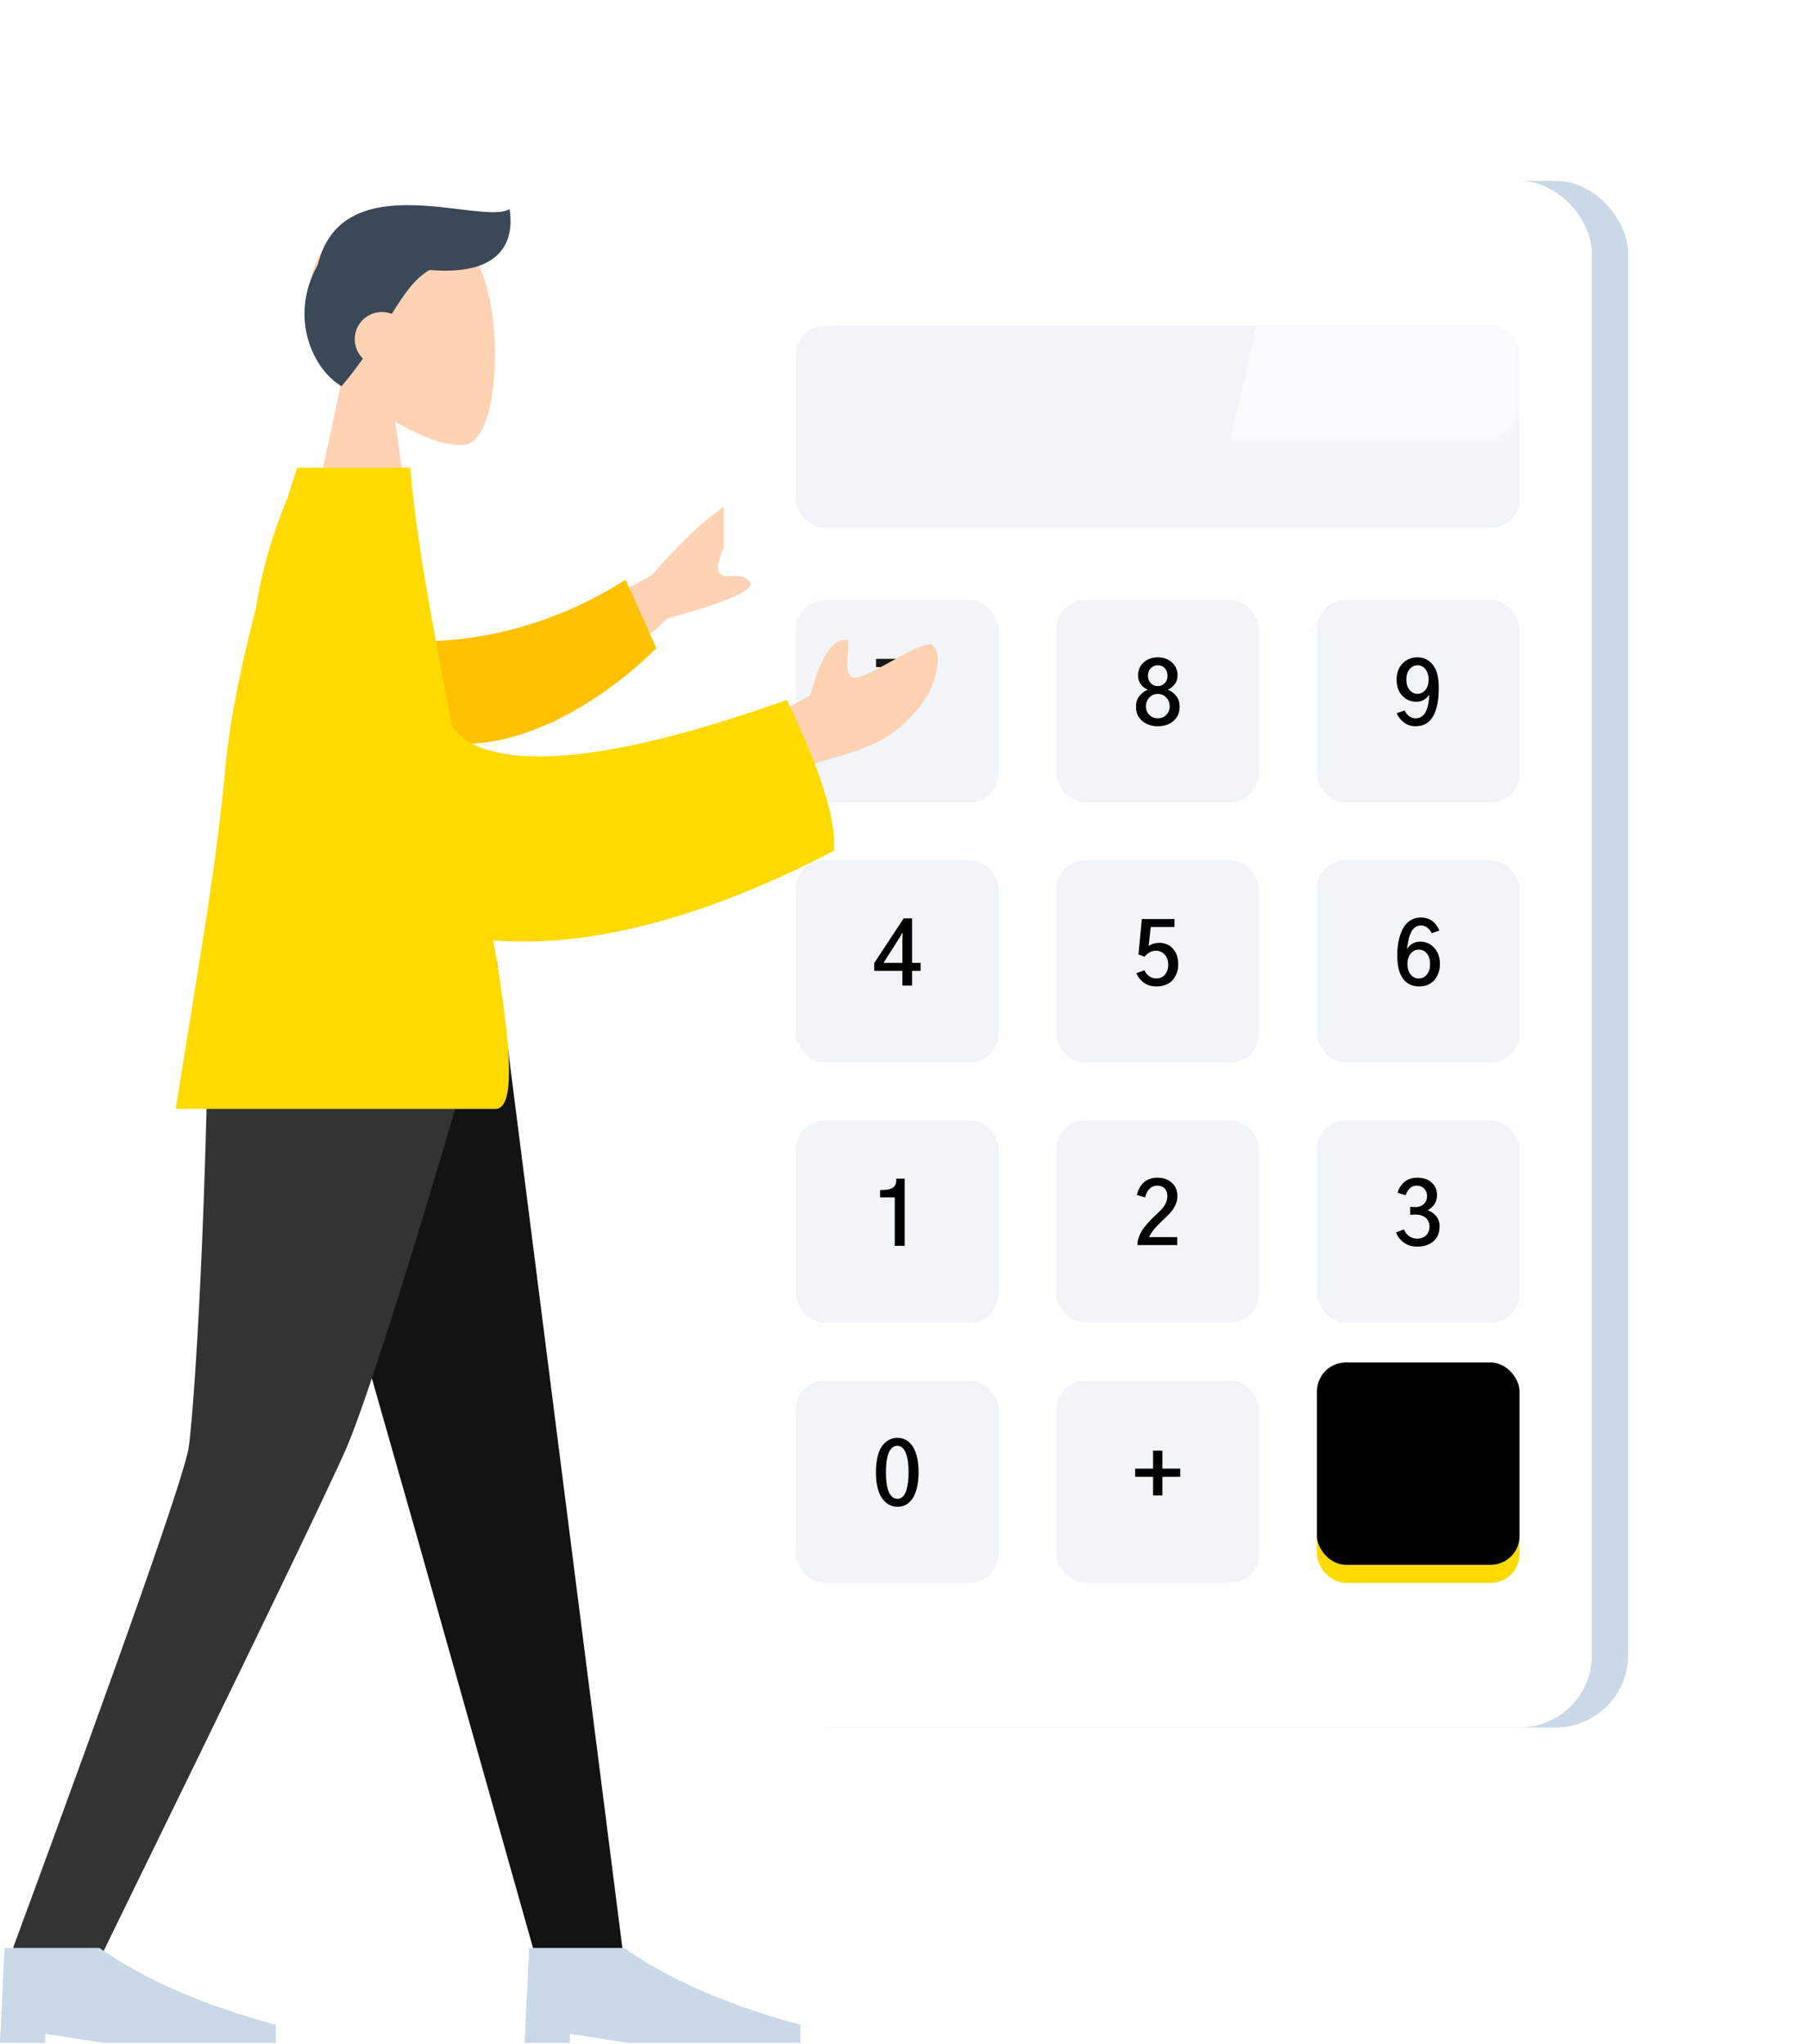 <?xml version="1.0" encoding="UTF-8"?>
<svg width="200px" height="226px" viewBox="0 0 200 226" version="1.1" xmlns="http://www.w3.org/2000/svg" xmlns:xlink="http://www.w3.org/1999/xlink">
    <title>Group 15</title>
    <defs>
        <filter x="-58.0%" y="-33.9%" width="216.0%" height="167.8%" filterUnits="objectBoundingBox" id="filter-1">
            <feOffset dx="0" dy="10" in="SourceAlpha" result="shadowOffsetOuter1"></feOffset>
            <feGaussianBlur stdDeviation="10" in="shadowOffsetOuter1" result="shadowBlurOuter1"></feGaussianBlur>
            <feColorMatrix values="0 0 0 0 0.825   0 0 0 0 0.866   0 0 0 0 0.906  0 0 0 1 0" type="matrix" in="shadowBlurOuter1" result="shadowMatrixOuter1"></feColorMatrix>
            <feMerge>
                <feMergeNode in="shadowMatrixOuter1"></feMergeNode>
                <feMergeNode in="SourceGraphic"></feMergeNode>
            </feMerge>
        </filter>
        <rect id="path-2" x="0" y="0" width="80" height="22.374" rx="3.2"></rect>
        <rect id="path-4" x="0" y="0" width="22.4" height="22.374" rx="3.2"></rect>
        <filter x="-4.5%" y="-4.5%" width="108.9%" height="108.9%" filterUnits="objectBoundingBox" id="filter-5">
            <feOffset dx="0" dy="-2" in="SourceAlpha" result="shadowOffsetInner1"></feOffset>
            <feComposite in="shadowOffsetInner1" in2="SourceAlpha" operator="arithmetic" k2="-1" k3="1" result="shadowInnerInner1"></feComposite>
            <feColorMatrix values="0 0 0 0 0   0 0 0 0 0   0 0 0 0 0  0 0 0 0.1 0" type="matrix" in="shadowInnerInner1"></feColorMatrix>
        </filter>
    </defs>
    <g id="Zonnestroom-website" stroke="none" stroke-width="1" fill="none" fill-rule="evenodd">
        <g id="Homepage+dakhuur" transform="translate(-1109, -1812)">
            <g id="bereken" transform="translate(0, 1761)">
                <g id="Group-37" transform="translate(732, 60)">
                    <g id="Group-15" transform="translate(352, 0)">
                        <g id="calculator" transform="translate(105, 1)">
                            <g id="Group" filter="url(#filter-1)">
                                <rect id="Rectangle-Copy" fill="#CAD8E7" x="4" y="0" width="96" height="171" rx="8"></rect>
                                <rect id="Rectangle" fill="#FFFFFF" x="0" y="0" width="96" height="171" rx="8"></rect>
                                <g id="back" transform="translate(8, 15.981)">
                                    <mask id="mask-3" fill="white">
                                        <use xlink:href="#path-2"></use>
                                    </mask>
                                    <use id="Mask" fill="#F1F5F9" xlink:href="#path-2"></use>
                                    <polygon fill-opacity="0.6" fill="#FFFFFF" mask="url(#mask-3)" transform="translate(72.8, 6.393) scale(1, -1) translate(-72.8, -6.393) " points="103.2 -23.972 103.2 36.757 56.543 36.757 42.4 -23.972"></polygon>
                                </g>
                                <g id="calculator/key" opacity="0.9" transform="translate(8, 46.346)">
                                    <g id="radiobutton_boxed/default" fill="#F1F5F9">
                                        <rect id="Rectangle" x="0" y="0" width="22.4" height="22.374" rx="3.2"></rect>
                                    </g>
                                    <path d="M10.811,13.862 C11.373,11.362 12.252,9.153 13.445,7.234 L13.445,7.234 L13.445,6.503 L8.852,6.503 L8.852,7.412 L12.198,7.412 C10.967,9.562 10.136,11.712 9.705,13.862 L9.705,13.862 L10.811,13.862 Z" id="7" fill="#000000" fill-rule="nonzero"></path>
                                </g>
                                <g id="calculator/key-copy" transform="translate(36.8, 46.346)">
                                    <g id="radiobutton_boxed/default" fill="#F1F5F9">
                                        <rect id="Rectangle" x="0" y="0" width="22.4" height="22.374" rx="3.2"></rect>
                                    </g>
                                    <path d="M11.205,13.956 C11.917,13.956 12.498,13.757 12.948,13.36 C13.398,12.963 13.623,12.446 13.623,11.809 C13.623,11.321 13.495,10.918 13.239,10.599 C12.983,10.281 12.67,10.056 12.302,9.924 C12.614,9.781 12.873,9.574 13.08,9.306 C13.286,9.037 13.389,8.706 13.389,8.312 C13.389,7.743 13.181,7.271 12.766,6.896 C12.35,6.521 11.83,6.334 11.205,6.334 C10.58,6.334 10.059,6.521 9.644,6.896 C9.228,7.271 9.02,7.743 9.02,8.312 C9.02,9.043 9.38,9.581 10.098,9.924 C9.748,10.056 9.444,10.278 9.184,10.59 C8.925,10.903 8.795,11.306 8.795,11.799 C8.795,12.468 9.028,12.995 9.494,13.379 C9.959,13.763 10.53,13.956 11.205,13.956 Z M11.205,9.512 C10.898,9.512 10.641,9.406 10.431,9.193 C10.222,8.981 10.117,8.703 10.117,8.359 C10.117,8.034 10.217,7.762 10.417,7.543 C10.617,7.324 10.88,7.215 11.205,7.215 C11.523,7.215 11.783,7.324 11.983,7.543 C12.183,7.762 12.283,8.034 12.283,8.359 C12.283,8.696 12.181,8.973 11.978,9.188 C11.775,9.404 11.517,9.512 11.205,9.512 Z M11.205,13.074 C10.823,13.074 10.509,12.948 10.262,12.695 C10.016,12.442 9.892,12.124 9.892,11.743 C9.892,11.362 10.017,11.04 10.267,10.778 C10.517,10.515 10.83,10.384 11.205,10.384 C11.586,10.384 11.9,10.517 12.147,10.782 C12.394,11.048 12.517,11.368 12.517,11.743 C12.517,12.124 12.394,12.442 12.147,12.695 C11.9,12.948 11.586,13.074 11.205,13.074 Z" id="8" fill="#000000" fill-rule="nonzero"></path>
                                </g>
                                <g id="calculator/key-copy-2" transform="translate(65.6, 46.346)">
                                    <g id="radiobutton_boxed/default" fill="#F1F5F9">
                                        <rect id="Rectangle" x="0" y="0" width="22.4" height="22.374" rx="3.2"></rect>
                                    </g>
                                    <path d="M10.886,13.956 C11.767,13.956 12.417,13.592 12.836,12.863 C13.255,12.135 13.464,11.112 13.464,9.793 C13.464,9.187 13.42,8.69 13.333,8.303 C13.202,7.715 12.941,7.24 12.55,6.878 C12.159,6.515 11.68,6.334 11.111,6.334 C10.442,6.334 9.891,6.563 9.456,7.023 C9.022,7.482 8.805,8.074 8.805,8.799 C8.805,9.543 9.016,10.137 9.438,10.581 C9.859,11.024 10.37,11.246 10.97,11.246 C11.314,11.246 11.608,11.168 11.852,11.012 C12.095,10.856 12.283,10.668 12.414,10.449 C12.408,10.793 12.378,11.112 12.325,11.406 C12.272,11.699 12.191,11.978 12.081,12.24 C11.972,12.503 11.817,12.707 11.617,12.854 C11.417,13.001 11.18,13.074 10.905,13.074 C10.392,13.074 9.989,12.787 9.695,12.212 L9.695,12.212 L8.814,12.503 C8.964,12.884 9.223,13.221 9.592,13.515 C9.961,13.809 10.392,13.956 10.886,13.956 Z M11.12,10.365 C10.77,10.365 10.477,10.221 10.239,9.934 C10.002,9.646 9.883,9.265 9.883,8.79 C9.883,8.334 10,7.957 10.234,7.66 C10.469,7.363 10.764,7.215 11.12,7.215 C11.489,7.215 11.786,7.367 12.011,7.67 C12.236,7.973 12.348,8.346 12.348,8.79 C12.348,9.253 12.233,9.631 12.002,9.924 C11.77,10.218 11.477,10.365 11.12,10.365 Z" id="9" fill="#000000" fill-rule="nonzero"></path>
                                </g>
                                <g id="calculator/key" transform="translate(8, 75.112)">
                                    <g id="radiobutton_boxed/default" fill="#F1F5F9">
                                        <rect id="Rectangle" x="0" y="0" width="22.4" height="22.374" rx="3.2"></rect>
                                    </g>
                                    <path d="M12.836,13.862 L12.836,12.231 L13.783,12.231 L13.783,11.349 L12.836,11.349 L12.836,6.428 L11.908,6.428 L8.655,11.368 L8.655,12.231 L11.767,12.231 L11.767,13.862 L12.836,13.862 Z M11.767,11.349 L9.677,11.349 L11.214,8.94 C11.233,8.909 11.312,8.781 11.453,8.556 C11.594,8.331 11.698,8.156 11.767,8.031 L11.767,8.031 L11.805,8.031 C11.78,8.362 11.767,8.706 11.767,9.062 L11.767,9.062 L11.767,11.349 Z" id="4" fill="#000000" fill-rule="nonzero"></path>
                                </g>
                                <g id="calculator/key" transform="translate(8, 103.879)">
                                    <g id="radiobutton_boxed/default" fill="#F1F5F9">
                                        <rect id="Rectangle" x="0" y="0" width="22.4" height="22.374" rx="3.2"></rect>
                                    </g>
                                    <path d="M12.02,13.871 L12.02,6.437 L11.092,6.437 L11.092,6.634 C11.092,7.34 10.602,7.693 9.62,7.693 L9.62,7.693 L9.302,7.693 L9.302,8.509 L10.923,8.509 L10.923,13.871 L12.02,13.871 Z" id="1" fill="#000000" fill-rule="nonzero"></path>
                                </g>
                                <g id="calculator/key" transform="translate(36.8, 75.112)">
                                    <g id="radiobutton_boxed/default" fill="#F1F5F9">
                                        <rect id="Rectangle" x="0" y="0" width="22.4" height="22.374" rx="3.2"></rect>
                                    </g>
                                    <path d="M11.045,13.956 C11.458,13.956 11.823,13.887 12.142,13.749 C12.461,13.612 12.714,13.426 12.902,13.192 C13.089,12.957 13.23,12.699 13.323,12.418 C13.417,12.137 13.464,11.84 13.464,11.528 C13.464,10.796 13.269,10.215 12.878,9.784 C12.488,9.353 11.983,9.137 11.364,9.137 C10.914,9.137 10.523,9.253 10.192,9.484 L10.192,9.484 L10.427,7.384 L13.052,7.384 L13.052,6.503 L9.442,6.503 L9.067,10.412 L9.733,10.674 C10.095,10.231 10.514,10.009 10.989,10.009 C11.389,10.009 11.717,10.153 11.973,10.44 C12.23,10.728 12.358,11.096 12.358,11.546 C12.358,12.003 12.238,12.371 11.997,12.653 C11.756,12.934 11.43,13.074 11.017,13.074 C10.736,13.074 10.48,12.99 10.248,12.821 C10.017,12.653 9.842,12.434 9.723,12.165 L9.723,12.165 L8.833,12.493 C9.027,12.937 9.309,13.292 9.681,13.557 C10.053,13.823 10.508,13.956 11.045,13.956 Z" id="5" fill="#000000" fill-rule="nonzero"></path>
                                </g>
                                <g id="calculator/key" transform="translate(36.8, 103.879)">
                                    <g id="radiobutton_boxed/default" fill="#F1F5F9">
                                        <rect id="Rectangle" x="0" y="0" width="22.4" height="22.374" rx="3.2"></rect>
                                    </g>
                                    <path d="M13.352,13.787 L13.352,12.906 L10.239,12.906 C10.302,12.768 10.378,12.631 10.469,12.493 C10.559,12.356 10.639,12.238 10.708,12.142 C10.777,12.045 10.891,11.913 11.05,11.748 C11.209,11.582 11.322,11.467 11.387,11.401 L11.479,11.311 C11.556,11.234 11.668,11.125 11.814,10.984 C12.033,10.771 12.177,10.634 12.245,10.571 C12.995,9.853 13.37,9.131 13.37,8.406 C13.37,7.762 13.164,7.256 12.752,6.887 C12.339,6.518 11.811,6.334 11.167,6.334 C10.555,6.334 10.056,6.504 9.672,6.845 C9.287,7.185 9.027,7.653 8.889,8.246 L8.889,8.246 L9.798,8.518 C9.898,8.112 10.062,7.793 10.291,7.562 C10.519,7.331 10.808,7.215 11.158,7.215 C11.495,7.215 11.764,7.318 11.964,7.524 C12.164,7.731 12.264,8.018 12.264,8.387 C12.264,8.956 11.98,9.509 11.411,10.046 C11.38,10.078 11.33,10.124 11.261,10.187 C10.967,10.462 10.738,10.682 10.572,10.848 C10.406,11.013 10.205,11.232 9.967,11.504 C9.73,11.776 9.548,12.018 9.423,12.231 C9.298,12.443 9.188,12.687 9.091,12.962 C8.994,13.237 8.945,13.512 8.945,13.787 L8.945,13.787 L13.352,13.787 Z" id="2" fill="#000000" fill-rule="nonzero"></path>
                                </g>
                                <g id="calculator/key-copy-3" transform="translate(8, 132.645)">
                                    <g id="radiobutton_boxed/default" fill="#F1F5F9">
                                        <rect id="Rectangle" x="0" y="0" width="22.4" height="22.374" rx="3.2"></rect>
                                    </g>
                                    <path d="M11.214,13.956 C11.983,13.956 12.566,13.61 12.963,12.92 C13.359,12.229 13.558,11.306 13.558,10.149 C13.558,8.937 13.352,7.998 12.939,7.332 C12.527,6.667 11.945,6.334 11.195,6.334 C10.902,6.334 10.623,6.396 10.361,6.521 C10.098,6.646 9.848,6.846 9.611,7.121 C9.373,7.396 9.186,7.793 9.048,8.312 C8.911,8.831 8.842,9.443 8.842,10.149 C8.842,10.849 8.914,11.459 9.058,11.978 C9.202,12.496 9.392,12.893 9.63,13.168 C9.867,13.443 10.117,13.643 10.38,13.768 C10.642,13.893 10.92,13.956 11.214,13.956 Z M11.214,13.074 C10.914,13.074 10.666,12.938 10.469,12.667 C10.272,12.395 10.136,12.049 10.061,11.631 C9.986,11.212 9.948,10.718 9.948,10.149 C9.948,9.581 9.986,9.085 10.061,8.663 C10.136,8.242 10.27,7.895 10.464,7.623 C10.658,7.351 10.902,7.215 11.195,7.215 C11.42,7.215 11.616,7.292 11.781,7.445 C11.947,7.598 12.078,7.812 12.175,8.087 C12.272,8.362 12.342,8.671 12.386,9.015 C12.43,9.359 12.452,9.737 12.452,10.149 C12.452,10.549 12.431,10.913 12.391,11.242 C12.35,11.57 12.284,11.878 12.194,12.165 C12.103,12.453 11.975,12.676 11.809,12.835 C11.644,12.995 11.445,13.074 11.214,13.074 Z" id="0" fill="#000000" fill-rule="nonzero"></path>
                                </g>
                                <g id="calculator/key-copy-4" transform="translate(36.8, 132.645)">
                                    <g id="radiobutton_boxed/default" fill="#F1F5F9">
                                        <rect id="Rectangle" x="0" y="0" width="22.4" height="22.374" rx="3.2"></rect>
                                    </g>
                                    <polygon id="+" fill="#000000" fill-rule="nonzero" points="11.711 12.699 11.711 10.646 13.689 10.646 13.689 9.737 11.711 9.737 11.711 7.749 10.68 7.749 10.68 9.737 8.702 9.737 8.702 10.646 10.68 10.646 10.68 12.699"></polygon>
                                </g>
                                <g id="calculator/key-copy-5" transform="translate(65.6, 132.645)">
                                    <g id="radiobutton_boxed/default">
                                        <g id="Rectangle">
                                            <use fill="#FFDA00" fill-rule="evenodd" xlink:href="#path-4"></use>
                                            <use fill="black" fill-opacity="1" filter="url(#filter-5)" xlink:href="#path-4"></use>
                                        </g>
                                    </g>
                                    <path d="M13.492,9.655 L13.492,8.746 L8.908,8.746 L8.908,9.655 L13.492,9.655 Z M13.492,11.652 L13.492,10.743 L8.908,10.743 L8.908,11.652 L13.492,11.652 Z" id="=" fill="#000000" fill-rule="nonzero"></path>
                                </g>
                                <g id="calculator/key" transform="translate(65.6, 75.112)">
                                    <g id="radiobutton_boxed/default" fill="#F1F5F9">
                                        <rect id="Rectangle" x="0" y="0" width="22.4" height="22.374" rx="3.2"></rect>
                                    </g>
                                    <path d="M11.298,13.956 C12.011,13.956 12.572,13.72 12.981,13.248 C13.391,12.776 13.595,12.184 13.595,11.471 C13.595,10.759 13.391,10.17 12.981,9.704 C12.572,9.238 12.045,9.006 11.402,9.006 C11.064,9.006 10.769,9.085 10.516,9.245 C10.262,9.404 10.077,9.609 9.958,9.859 C9.977,9.59 10.017,9.309 10.08,9.015 C10.298,7.815 10.773,7.215 11.505,7.215 C11.992,7.215 12.389,7.499 12.695,8.068 L12.695,8.068 L13.539,7.778 C13.114,6.815 12.433,6.334 11.495,6.334 C11.039,6.334 10.637,6.449 10.291,6.681 C9.944,6.912 9.67,7.228 9.47,7.628 C9.27,8.028 9.122,8.468 9.025,8.949 C8.928,9.431 8.88,9.946 8.88,10.496 C8.88,11.721 9.111,12.615 9.573,13.178 C9.992,13.696 10.567,13.956 11.298,13.956 Z M11.261,13.074 C10.886,13.074 10.583,12.929 10.352,12.638 C10.12,12.348 10.005,11.962 10.005,11.481 C10.005,11.012 10.122,10.629 10.356,10.332 C10.591,10.035 10.889,9.887 11.252,9.887 C11.62,9.887 11.922,10.029 12.156,10.313 C12.391,10.598 12.508,10.987 12.508,11.481 C12.508,11.968 12.391,12.356 12.156,12.643 C11.922,12.931 11.623,13.074 11.261,13.074 Z" id="6" fill="#000000" fill-rule="nonzero"></path>
                                </g>
                                <g id="calculator/key" transform="translate(65.6, 103.879)">
                                    <g id="radiobutton_boxed/default" fill="#F1F5F9">
                                        <rect id="Rectangle" x="0" y="0" width="22.4" height="22.374" rx="3.2"></rect>
                                    </g>
                                    <path d="M11.092,13.956 C11.836,13.956 12.433,13.759 12.883,13.365 C13.333,12.971 13.558,12.424 13.558,11.724 C13.558,11.249 13.425,10.86 13.159,10.557 C12.894,10.254 12.583,10.046 12.227,9.934 C12.52,9.796 12.769,9.581 12.972,9.287 C13.175,8.993 13.277,8.649 13.277,8.256 C13.277,7.699 13.08,7.24 12.686,6.878 C12.292,6.515 11.764,6.334 11.102,6.334 C10.533,6.334 10.061,6.488 9.686,6.798 C9.311,7.107 9.055,7.509 8.917,8.003 L8.917,8.003 L9.798,8.274 C10.061,7.568 10.473,7.215 11.036,7.215 C11.367,7.215 11.639,7.323 11.852,7.538 C12.064,7.754 12.17,8.028 12.17,8.359 C12.17,8.74 12.048,9.04 11.805,9.259 C11.561,9.478 11.261,9.587 10.905,9.587 C10.655,9.587 10.455,9.581 10.305,9.568 L10.305,9.568 L10.305,10.44 C10.548,10.421 10.761,10.412 10.942,10.412 C11.373,10.412 11.731,10.531 12.016,10.768 C12.3,11.006 12.442,11.324 12.442,11.724 C12.442,12.156 12.312,12.488 12.053,12.723 C11.794,12.957 11.47,13.074 11.083,13.074 C10.42,13.074 9.93,12.737 9.611,12.062 L9.611,12.062 L8.748,12.381 C8.898,12.824 9.18,13.198 9.592,13.501 C10.005,13.804 10.505,13.956 11.092,13.956 Z" id="3" fill="#000000" fill-rule="nonzero"></path>
                                </g>
                            </g>
                        </g>
                        <g id="humaaan-10">
                            <g id="Head/Front/Short-1" transform="translate(31.72, 0)">
                                <g id="Head" stroke-width="1" transform="translate(27, 15.5)" fill="#FFD2B3">
                                    <path d="M19.072,4.567 C21.969,9.968 21.625,23.666 17.88,24.632 C16.387,25.017 13.205,24.074 9.967,22.122 L12,36.5 L0,36.5 L4.13,17.244 C1.827,14.54 0.268,11.226 0.528,7.513 C1.279,-3.188 16.174,-0.834 19.072,4.567 Z" id="Head-[skin]"></path>
                                </g>
                                <path d="M28.416,20.273 C31.152,9.03 46.635,16.01 49.614,14.113 C50.265,18.195 48.165,21.486 40.782,20.85 C39.152,21.76 37.993,23.467 36.597,25.707 C36.257,25.573 35.887,25.5 35.5,25.5 C33.843,25.5 32.5,26.843 32.5,28.5 C32.5,29.341 32.846,30.101 33.403,30.646 C32.711,31.625 31.932,32.649 31.04,33.706 C27.727,31.718 25.259,25.939 28.378,20.344 Z" id="Hair" fill="#3A4857"></path>
                            </g>
                            <g id="Bottom/Skinny-Jeans-1" transform="translate(25, 97.382)">
                                <polygon id="Leg" fill="#131313" points="28 0 46.127 63.613 59.353 110.5 69 110.5 54.945 0"></polygon>
                                <path d="M23.152,0 C22.733,32.787 21.303,50.67 20.863,53.649 C20.423,56.628 13.766,75.578 0.893,110.5 L10.886,110.5 C27.275,76.998 36.423,58.048 38.331,53.649 C40.24,49.25 46.129,31.367 55,0 L23.152,0 Z" id="Leg" fill="#333333"></path>
                                <g id="Left-[shoe]" transform="translate(0, 108.5)" fill="#CAD8E7">
                                    <path d="M0,11 L0.5,0.5 L11,0.5 C15.979,4 22.479,6.833 30.5,9 L30.5,11 L11.5,11 L5,10 L5,11 L0,11 Z" id="Shoe"></path>
                                </g>
                                <g id="Right-[shoe]" transform="translate(58, 108.5)" fill="#CAD8E7">
                                    <path d="M0,11 L0.5,0.5 L11,0.5 C15.979,4 22.479,6.833 30.5,9 L30.5,11 L11.5,11 L5,10 L5,11 L0,11 Z" id="Shoe"></path>
                                </g>
                            </g>
                            <g id="Body/Pointing-Forward" transform="translate(0.461, 42.702)">
                                <path d="M119.278,23.204 C121.445,22.758 126.732,18.825 127.643,19.624 C128.991,20.805 127.789,24.432 126.373,26.237 C123.727,29.609 121.535,30.762 116.119,32.272 C113.287,33.062 110.226,34.644 106.934,37.02 L106.5,29.37 L114.123,25.182 C115.193,21.112 116.472,19.064 117.959,19.039 C119.102,18.507 117.112,23.65 119.278,23.204 Z M106.157,5.771 L105.896,6.238 C104.596,8.582 103.442,10.979 104.11,11.697 C104.823,12.462 106.602,11.393 107.452,12.665 C108.019,13.512 104.981,14.852 98.338,16.683 L85.728,28.229 L79.319,21.35 L96.674,11.845 C99.56,8.418 102.403,5.756 105.204,3.86 C106.06,3.503 107.557,3.286 106.157,5.771 Z" id="Arms-[skin]" fill="#FFD2B3"></path>
                                <path d="M71.429,17.375 C77.443,18.263 85.65,18.263 95.052,14.193 L97.222,22.206 C90.403,27.121 81.356,30.613 74.144,29.262 C68.46,28.198 66.636,20.83 71.429,17.375 Z" id="Sleeve" fill="#FFC100" transform="translate(82.949, 21.874) rotate(-9) translate(-82.949, -21.874) "></path>
                                <path d="M69.902,1.27897692e-13 C70.479,7.415 72.444,17.996 74.551,28.729 C75.529,29.839 76.654,30.612 77.927,31.049 C84.21,33.207 95.407,31.42 111.518,25.687 C115.286,33.482 117.028,39.039 116.743,42.359 C101.627,50.255 89.017,53.075 79.076,52.283 C80.947,63.077 81.699,70.908 79.319,70.908 L79.319,70.908 L43.969,70.908 C47.055,51.485 48.427,44.228 49.504,32.684 C49.982,27.566 51.358,21.259 52.831,15.556 C53.45,11.569 54.61,7.463 56.321,3.348 C56.976,1.26 57.399,1.27897692e-13 57.399,1.27897692e-13 L57.399,1.27897692e-13 Z" id="Clothes" fill="#FFDA00"></path>
                            </g>
                        </g>
                        <rect id="Rectangle" fill="#FFFFFF" x="105" y="44" width="3" height="8"></rect>
                    </g>
                </g>
            </g>
        </g>
    </g>
</svg>